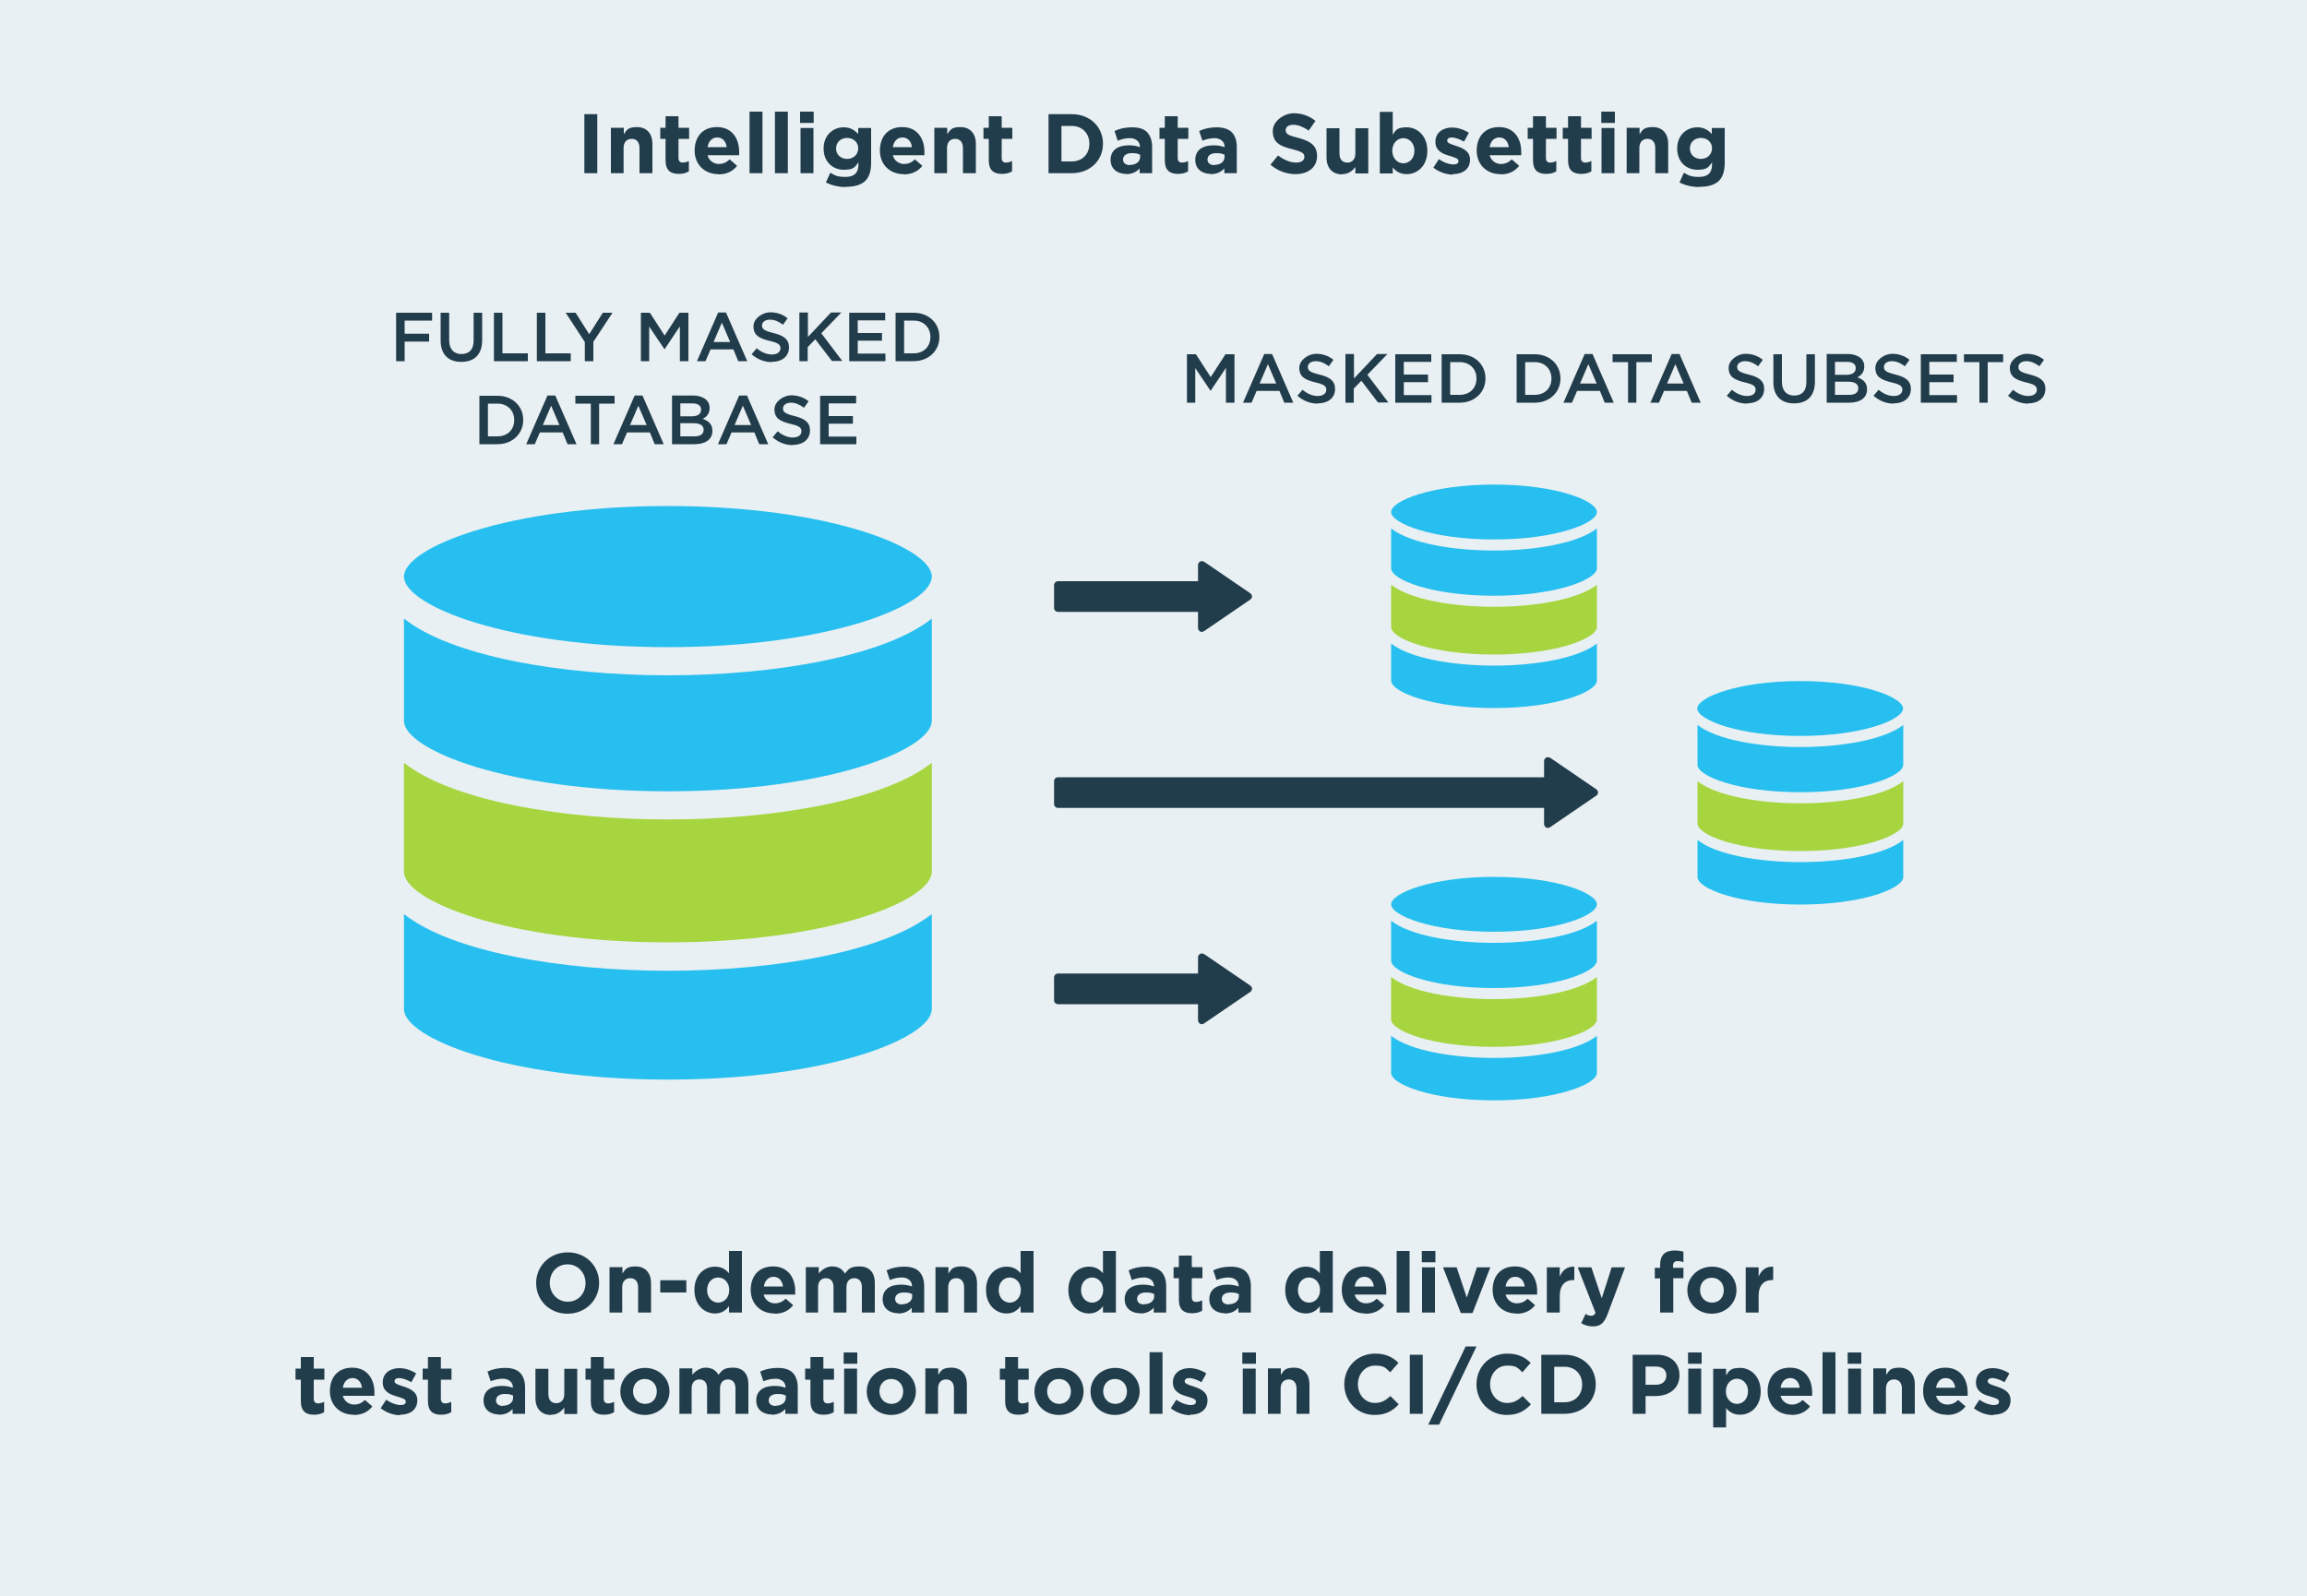 <?xml version="1.0" encoding="UTF-8"?>
<svg id="Layer_1" xmlns="http://www.w3.org/2000/svg" version="1.1" viewBox="0 0 1000 692">
  <!-- Generator: Adobe Illustrator 29.2.1, SVG Export Plug-In . SVG Version: 2.1.0 Build 116)  -->
  <defs>
    <style>
      .st0 {
        fill: #213c4b;
      }

      .st1 {
        fill: #27bff0;
      }

      .st2 {
        fill: #a6d540;
      }

      .st3 {
        fill: #e9f0f3;
      }
    </style>
  </defs>
  <rect class="st3" x="0" width="1000" height="692"/>
  <g>
    <path class="st1" d="M175.1,396.3v41.2c0,12.5,44.6,30.6,114.4,30.6s114.4-18.1,114.4-30.6v-41.2c-20.4,16.2-67.6,24.6-114.4,24.6s-94.1-8.4-114.4-24.6Z"/>
    <path class="st1" d="M175.1,268.2v44.3c0,12.5,44.6,30.6,114.4,30.6s114.4-18.1,114.4-30.6v-44.3c-20.4,16.2-67.6,24.6-114.4,24.6s-94.1-8.4-114.4-24.6Z"/>
    <path class="st2" d="M175.1,330.7v47.3c0,12.5,44.6,30.6,114.4,30.6s114.4-18.1,114.4-30.6v-47.3c-20.4,16.2-67.6,24.6-114.4,24.6s-94.1-8.4-114.4-24.6Z"/>
    <path class="st1" d="M289.5,280.6c69.9,0,114.4-18.1,114.4-30.6s-44.6-30.6-114.4-30.6-114.4,18.1-114.4,30.6,44.6,30.6,114.4,30.6Z"/>
    <path class="st1" d="M603,279v16.1c0,4.9,17.4,11.9,44.6,11.9s44.6-7.1,44.6-11.9v-16.1c-7.9,6.3-26.3,9.6-44.6,9.6s-36.7-3.3-44.6-9.6Z"/>
    <path class="st1" d="M603,229.1v17.3c0,4.9,17.4,11.9,44.6,11.9s44.6-7.1,44.6-11.9v-17.3c-7.9,6.3-26.3,9.6-44.6,9.6s-36.7-3.3-44.6-9.6Z"/>
    <path class="st2" d="M603,253.5v18.4c0,4.9,17.4,11.9,44.6,11.9s44.6-7.1,44.6-11.9v-18.4c-7.9,6.3-26.3,9.6-44.6,9.6s-36.7-3.3-44.6-9.6Z"/>
    <path class="st1" d="M647.6,233.9c27.2,0,44.6-7.1,44.6-11.9s-17.4-11.9-44.6-11.9-44.6,7.1-44.6,11.9,17.4,11.9,44.6,11.9Z"/>
    <path class="st1" d="M735.8,364.2v16.1c0,4.9,17.4,11.9,44.6,11.9s44.6-7.1,44.6-11.9v-16.1c-7.9,6.3-26.3,9.6-44.6,9.6s-36.7-3.3-44.6-9.6Z"/>
    <path class="st1" d="M735.8,314.3v17.3c0,4.9,17.4,11.9,44.6,11.9s44.6-7.1,44.6-11.9v-17.3c-7.9,6.3-26.3,9.6-44.6,9.6s-36.7-3.3-44.6-9.6Z"/>
    <path class="st2" d="M735.8,338.7v18.4c0,4.9,17.4,11.9,44.6,11.9s44.6-7.1,44.6-11.9v-18.4c-7.9,6.3-26.3,9.6-44.6,9.6s-36.7-3.3-44.6-9.6Z"/>
    <path class="st1" d="M780.3,319.1c27.2,0,44.6-7.1,44.6-11.9s-17.4-11.9-44.6-11.9-44.6,7.1-44.6,11.9,17.4,11.9,44.6,11.9Z"/>
    <path class="st1" d="M603,449.1v16.1c0,4.9,17.4,11.9,44.6,11.9s44.6-7.1,44.6-11.9v-16.1c-7.9,6.3-26.3,9.6-44.6,9.6s-36.7-3.3-44.6-9.6Z"/>
    <path class="st1" d="M603,399.2v17.3c0,4.9,17.4,11.9,44.6,11.9s44.6-7.1,44.6-11.9v-17.3c-7.9,6.3-26.3,9.6-44.6,9.6s-36.7-3.3-44.6-9.6Z"/>
    <path class="st2" d="M603,423.6v18.4c0,4.9,17.4,11.9,44.6,11.9s44.6-7.1,44.6-11.9v-18.4c-7.9,6.3-26.3,9.6-44.6,9.6s-36.7-3.3-44.6-9.6Z"/>
    <path class="st1" d="M647.6,404c27.2,0,44.6-7.1,44.6-11.9s-17.4-11.9-44.6-11.9-44.6,7.1-44.6,11.9,17.4,11.9,44.6,11.9Z"/>
    <path class="st0" d="M737.3,68.9c-2.7,0-4.8-1.8-4.8-4.5h0c0-2.7,2-4.6,4.8-4.6s4.8,1.9,4.8,4.5h0c0,2.7-2.1,4.6-4.8,4.6ZM736.6,81c3.8,0,6.6-.8,8.5-2.6,1.6-1.6,2.5-4.2,2.5-7.7v-15.2h-5.6v2.6c-1.5-1.6-3.3-2.9-6.3-2.9-4.5,0-8.7,3.3-8.7,9.2h0c0,5.9,4.1,9.2,8.7,9.2s4.8-1.2,6.4-3.2v1c0,3.5-1.8,5.3-5.6,5.3s-4.6-.7-6.6-1.8l-1.9,4.2c2.5,1.3,5.5,2,8.7,2ZM705,75.1h5.6v-10.9c0-2.6,1.4-4,3.5-4s3.4,1.4,3.4,4v10.9h5.6v-12.7c0-4.5-2.5-7.3-6.7-7.3s-4.5,1.5-5.7,3.1v-2.8h-5.6v19.6ZM694.2,75.1h5.6v-19.6h-5.6v19.6ZM694.1,53.3h5.9v-4.9h-5.9v4.9ZM685.4,75.4c1.9,0,3.2-.4,4.4-1.1v-4.5c-.8.4-1.7.7-2.7.7s-1.8-.6-1.8-1.9v-8.4h4.6v-4.8h-4.6v-5h-5.6v5h-2.3v4.8h2.3v9.3c0,4.5,2.3,5.9,5.7,5.9ZM670.2,75.4c1.9,0,3.2-.4,4.4-1.1v-4.5c-.8.4-1.7.7-2.7.7s-1.8-.6-1.8-1.9v-8.4h4.6v-4.8h-4.6v-5h-5.6v5h-2.3v4.8h2.3v9.3c0,4.5,2.3,5.9,5.7,5.9ZM645.7,63.8c.4-2.5,1.9-4.2,4.2-4.2s3.8,1.7,4.1,4.2h-8.4ZM650.5,75.6c3.6,0,6.2-1.4,8-3.7l-3.2-2.8c-1.5,1.4-2.9,2-4.8,2s-4.2-1.3-4.8-3.8h13.7c0-.5,0-1,0-1.5,0-5.6-3-10.7-9.6-10.7s-9.7,4.6-9.7,10.2h0c0,6.1,4.4,10.2,10.2,10.2ZM629.7,75.5c4.2,0,7.5-2,7.5-6.3h0c0-3.7-3.2-5-5.9-5.9-2.1-.7-4-1.2-4-2.3h0c0-.8.7-1.4,2-1.4s3.4.7,5.3,1.8l2.1-3.8c-2.1-1.4-4.8-2.3-7.3-2.3-4,0-7.2,2.2-7.2,6.2h0c0,3.9,3.1,5.2,5.9,6,2.2.7,4.1,1.1,4.1,2.3h0c0,1-.7,1.5-2.3,1.5s-4.1-.8-6.2-2.3l-2.4,3.7c2.6,2,5.7,3,8.4,3ZM608.3,70.8c-2.6,0-4.8-2.2-4.8-5.4h0c0-3.3,2.2-5.5,4.8-5.5s4.8,2.2,4.8,5.4h0c0,3.4-2.2,5.5-4.8,5.5ZM609.8,75.5c4.6,0,8.9-3.6,8.9-10.1h0c0-6.6-4.4-10.2-8.9-10.2s-4.8,1.4-6.1,3.2v-9.9h-5.6v26.7h5.6v-2.6c1.3,1.6,3.1,2.9,6.1,2.9ZM581.8,75.5c2.8,0,4.5-1.5,5.7-3.1v2.8h5.6v-19.6h-5.6v10.9c0,2.6-1.4,4-3.5,4s-3.4-1.4-3.4-4v-10.9h-5.6v12.7c0,4.5,2.5,7.3,6.7,7.3ZM561.5,75.5c5.5,0,9.4-2.9,9.4-7.9h0c0-4.5-2.9-6.4-8.1-7.8-4.4-1.1-5.5-1.7-5.5-3.4h0c0-1.3,1.1-2.3,3.3-2.3s4.4,1,6.7,2.5l2.9-4.2c-2.6-2.1-5.8-3.3-9.5-3.3s-9,3.1-9,7.7h0c0,5.2,3.3,6.6,8.5,7.9,4.3,1.1,5.2,1.8,5.2,3.3h0c0,1.6-1.4,2.5-3.7,2.5s-5.3-1.2-7.7-3.1l-3.3,4c3.1,2.7,7,4.1,10.9,4.1ZM526.4,71.6c-1.8,0-3-.9-3-2.4h0c0-1.8,1.5-2.8,3.8-2.8s2.6.3,3.6.7v1c0,2-1.8,3.4-4.4,3.4ZM524.8,75.5c2.7,0,4.6-1,5.9-2.5v2.1h5.4v-11.4c0-2.6-.7-4.8-2.1-6.3-1.4-1.4-3.6-2.2-6.6-2.2s-5.5.6-7.6,1.6l1.4,4.2c1.8-.7,3.3-1.1,5.4-1.1s4.2,1.3,4.2,3.6v.3c-1.4-.5-2.8-.8-4.8-.8-4.6,0-7.9,2-7.9,6.3h0c0,4,3,6.1,6.7,6.1ZM510.6,75.4c1.9,0,3.2-.4,4.4-1.1v-4.5c-.8.4-1.7.7-2.7.7s-1.8-.6-1.8-1.9v-8.4h4.6v-4.8h-4.6v-5h-5.6v5h-2.3v4.8h2.3v9.3c0,4.5,2.3,5.9,5.7,5.9ZM489.8,71.6c-1.8,0-3-.9-3-2.4h0c0-1.8,1.5-2.8,3.8-2.8s2.6.3,3.6.7v1c0,2-1.8,3.4-4.4,3.4ZM488.1,75.5c2.7,0,4.6-1,5.9-2.5v2.1h5.4v-11.4c0-2.6-.7-4.8-2.1-6.3s-3.6-2.2-6.6-2.2-5.5.6-7.6,1.6l1.4,4.2c1.8-.7,3.3-1.1,5.4-1.1s4.2,1.3,4.2,3.6v.3c-1.4-.5-2.8-.8-4.8-.8-4.6,0-7.9,2-7.9,6.3h0c0,4,3,6.1,6.7,6.1ZM460.1,70v-15.4h4.4c4.6,0,7.7,3.2,7.7,7.7h0c0,4.6-3.1,7.7-7.7,7.7h-4.4ZM454.5,75.1h10c8.1,0,13.6-5.6,13.6-12.8h0c0-7.3-5.6-12.8-13.6-12.8h-10v25.6ZM434.3,75.4c1.9,0,3.2-.4,4.4-1.1v-4.5c-.8.4-1.7.7-2.7.7s-1.8-.6-1.8-1.9v-8.4h4.6v-4.8h-4.6v-5h-5.6v5h-2.3v4.8h2.3v9.3c0,4.5,2.3,5.9,5.7,5.9ZM404.9,75.1h5.6v-10.9c0-2.6,1.4-4,3.5-4s3.4,1.4,3.4,4v10.9h5.6v-12.7c0-4.5-2.5-7.3-6.7-7.3s-4.5,1.5-5.7,3.1v-2.8h-5.6v19.6ZM387,63.8c.4-2.5,1.9-4.2,4.2-4.2s3.8,1.7,4.1,4.2h-8.4ZM391.8,75.6c3.6,0,6.2-1.4,8-3.7l-3.2-2.8c-1.5,1.4-2.9,2-4.8,2s-4.2-1.3-4.8-3.8h13.7c0-.5,0-1,0-1.5,0-5.6-3-10.7-9.6-10.7s-9.7,4.6-9.7,10.2h0c0,6.1,4.4,10.2,10.2,10.2ZM367.2,68.9c-2.7,0-4.8-1.8-4.8-4.5h0c0-2.7,2-4.6,4.8-4.6s4.8,1.9,4.8,4.5h0c0,2.7-2.1,4.6-4.8,4.6ZM366.6,81c3.8,0,6.6-.8,8.5-2.6,1.6-1.6,2.5-4.2,2.5-7.7v-15.2h-5.6v2.6c-1.5-1.6-3.3-2.9-6.3-2.9-4.5,0-8.7,3.3-8.7,9.2h0c0,5.9,4.1,9.2,8.7,9.2s4.8-1.2,6.4-3.2v1c0,3.5-1.8,5.3-5.6,5.3s-4.6-.7-6.6-1.8l-1.9,4.2c2.5,1.3,5.5,2,8.7,2ZM347,75.1h5.6v-19.6h-5.6v19.6ZM346.8,53.3h5.9v-4.9h-5.9v4.9ZM335.9,75.1h5.6v-26.7h-5.6v26.7ZM324.9,75.1h5.6v-26.7h-5.6v26.7ZM306.7,63.8c.4-2.5,1.9-4.2,4.2-4.2s3.8,1.7,4.1,4.2h-8.4ZM311.5,75.6c3.6,0,6.2-1.4,8-3.7l-3.2-2.8c-1.5,1.4-2.9,2-4.8,2s-4.2-1.3-4.8-3.8h13.7c0-.5,0-1,0-1.5,0-5.6-3-10.7-9.6-10.7s-9.7,4.6-9.7,10.2h0c0,6.1,4.4,10.2,10.2,10.2ZM294.2,75.4c1.9,0,3.2-.4,4.4-1.1v-4.5c-.8.4-1.7.7-2.7.7s-1.8-.6-1.8-1.9v-8.4h4.6v-4.8h-4.6v-5h-5.6v5h-2.3v4.8h2.3v9.3c0,4.5,2.3,5.9,5.7,5.9ZM264.7,75.1h5.6v-10.9c0-2.6,1.4-4,3.5-4s3.4,1.4,3.4,4v10.9h5.6v-12.7c0-4.5-2.5-7.3-6.7-7.3s-4.5,1.5-5.7,3.1v-2.8h-5.6v19.6ZM253.3,75.1h5.6v-25.6h-5.6v25.6Z"/>
    <path class="st0" d="M756.7,569.1h5.6v-7.2c0-4.7,2.3-6.9,6-6.9h.3v-5.8c-3.3-.1-5.1,1.6-6.3,4.3v-4h-5.6v19.6ZM742.1,564.8c-3.1,0-5.2-2.5-5.2-5.4h0c0-3,1.9-5.4,5.1-5.4s5.2,2.5,5.2,5.4h0c0,3-1.9,5.4-5.1,5.4ZM742,569.6c6.1,0,10.7-4.6,10.7-10.2h0c0-5.7-4.5-10.2-10.6-10.2s-10.7,4.6-10.7,10.2h0c0,5.7,4.5,10.2,10.6,10.2ZM719.7,569.1h5.6v-14.9h4.4v-4.5h-4.5v-.8c0-1.5.7-2.1,2-2.1s1.7.2,2.5.5v-4.6c-1-.3-2.2-.5-4-.5s-3.5.5-4.5,1.5c-1,1-1.6,2.6-1.6,4.8v1.2h-2.3v4.6h2.3v14.9ZM690.5,575.1c3.3,0,4.9-1.5,6.4-5.5l7.5-20.1h-5.8l-4.3,13.4-4.5-13.4h-5.9l7.7,19.7c-.5,1-1,1.3-1.9,1.3s-1.6-.3-2.4-.8l-1.9,4c1.4.8,2.9,1.4,4.9,1.4ZM670.5,569.1h5.6v-7.2c0-4.7,2.3-6.9,6-6.9h.3v-5.8c-3.3-.1-5.1,1.6-6.3,4.3v-4h-5.6v19.6ZM652.6,557.8c.4-2.5,1.9-4.2,4.2-4.2s3.8,1.7,4.1,4.2h-8.4ZM657.4,569.6c3.6,0,6.2-1.4,8-3.7l-3.2-2.8c-1.5,1.4-2.9,2-4.8,2s-4.2-1.3-4.8-3.8h13.7c0-.5,0-1,0-1.5,0-5.6-3-10.7-9.6-10.7s-9.7,4.6-9.7,10.2h0c0,6.1,4.4,10.2,10.2,10.2ZM633.2,569.3h5.1l7.7-19.8h-5.8l-4.4,13.1-4.4-13.1h-5.9l7.7,19.8ZM616.4,569.1h5.6v-19.6h-5.6v19.6ZM616.3,547.3h5.9v-4.9h-5.9v4.9ZM605.4,569.1h5.6v-26.7h-5.6v26.7ZM587.2,557.8c.4-2.5,1.9-4.2,4.2-4.2s3.8,1.7,4.1,4.2h-8.4ZM592,569.6c3.6,0,6.2-1.4,8-3.7l-3.2-2.8c-1.5,1.4-2.9,2-4.8,2s-4.2-1.3-4.8-3.8h13.7c0-.5,0-1,0-1.5,0-5.6-3-10.7-9.6-10.7s-9.7,4.6-9.7,10.2h0c0,6.1,4.4,10.2,10.2,10.2ZM567.4,564.8c-2.6,0-4.8-2.2-4.8-5.4h0c0-3.4,2.2-5.5,4.8-5.5s4.8,2.2,4.8,5.4h0c0,3.3-2.2,5.5-4.8,5.5ZM566,569.5c2.9,0,4.8-1.4,6.1-3.2v2.8h5.6v-26.7h-5.6v9.7c-1.3-1.6-3.1-2.9-6.1-2.9-4.6,0-8.9,3.6-8.9,10.1h0c0,6.6,4.4,10.2,8.9,10.2ZM532.6,565.6c-1.8,0-3-.9-3-2.4h0c0-1.8,1.5-2.8,3.8-2.8s2.6.3,3.6.7v1c0,2-1.8,3.4-4.4,3.4ZM530.9,569.5c2.7,0,4.6-1,5.9-2.5v2.1h5.4v-11.4c0-2.6-.7-4.8-2.1-6.3-1.4-1.4-3.6-2.2-6.6-2.2s-5.5.6-7.6,1.6l1.4,4.2c1.8-.7,3.3-1.1,5.4-1.1s4.2,1.3,4.2,3.6v.3c-1.4-.5-2.8-.8-4.8-.8-4.6,0-7.9,2-7.9,6.3h0c0,4,3,6.1,6.7,6.1ZM516.7,569.4c1.9,0,3.2-.4,4.4-1.1v-4.5c-.8.4-1.7.7-2.7.7s-1.8-.6-1.8-1.9v-8.4h4.6v-4.8h-4.6v-5h-5.6v5h-2.3v4.8h2.3v9.3c0,4.5,2.3,5.9,5.7,5.9ZM495.9,565.6c-1.8,0-3-.9-3-2.4h0c0-1.8,1.5-2.8,3.8-2.8s2.6.3,3.6.7v1c0,2-1.8,3.4-4.4,3.4ZM494.2,569.5c2.7,0,4.6-1,5.9-2.5v2.1h5.4v-11.4c0-2.6-.7-4.8-2.1-6.3-1.4-1.4-3.6-2.2-6.6-2.2s-5.5.6-7.6,1.6l1.4,4.2c1.8-.7,3.3-1.1,5.4-1.1s4.2,1.3,4.2,3.6v.3c-1.4-.5-2.8-.8-4.8-.8-4.6,0-7.9,2-7.9,6.3h0c0,4,3,6.1,6.7,6.1ZM473.4,564.8c-2.6,0-4.8-2.2-4.8-5.4h0c0-3.4,2.2-5.5,4.8-5.5s4.8,2.2,4.8,5.4h0c0,3.3-2.2,5.5-4.8,5.5ZM472,569.5c2.9,0,4.8-1.4,6.1-3.2v2.8h5.6v-26.7h-5.6v9.7c-1.3-1.6-3.1-2.9-6.1-2.9-4.6,0-8.9,3.6-8.9,10.1h0c0,6.6,4.4,10.2,8.9,10.2ZM437.7,564.8c-2.6,0-4.8-2.2-4.8-5.4h0c0-3.4,2.2-5.5,4.8-5.5s4.8,2.2,4.8,5.4h0c0,3.3-2.2,5.5-4.8,5.5ZM436.3,569.5c2.9,0,4.8-1.4,6.1-3.2v2.8h5.6v-26.7h-5.6v9.7c-1.3-1.6-3.1-2.9-6.1-2.9-4.6,0-8.9,3.6-8.9,10.1h0c0,6.6,4.4,10.2,8.9,10.2ZM405.4,569.1h5.6v-10.9c0-2.6,1.4-4,3.5-4s3.4,1.4,3.4,4v10.9h5.6v-12.7c0-4.5-2.5-7.3-6.7-7.3s-4.5,1.5-5.7,3.1v-2.8h-5.6v19.6ZM391,565.6c-1.8,0-3-.9-3-2.4h0c0-1.8,1.5-2.8,3.8-2.8s2.6.3,3.6.7v1c0,2-1.8,3.4-4.4,3.4ZM389.3,569.5c2.7,0,4.6-1,5.9-2.5v2.1h5.4v-11.4c0-2.6-.7-4.8-2.1-6.3s-3.6-2.2-6.6-2.2-5.5.6-7.6,1.6l1.4,4.2c1.8-.7,3.3-1.1,5.4-1.1s4.2,1.3,4.2,3.6v.3c-1.4-.5-2.8-.8-4.8-.8-4.6,0-7.9,2-7.9,6.3h0c0,4,3,6.1,6.7,6.1ZM349,569.1h5.6v-10.9c0-2.6,1.3-4,3.4-4s3.3,1.4,3.3,4v10.9h5.6v-10.9c0-2.6,1.3-4,3.4-4s3.3,1.4,3.3,4v10.9h5.6v-12.8c0-4.7-2.5-7.2-6.6-7.2s-4.7,1.1-6.4,3.1c-1-2-3-3.1-5.5-3.1s-4.5,1.5-5.8,3.1v-2.8h-5.6v19.6ZM331.1,557.8c.4-2.5,1.9-4.2,4.2-4.2s3.8,1.7,4.1,4.2h-8.4ZM335.8,569.6c3.6,0,6.2-1.4,8-3.7l-3.2-2.8c-1.5,1.4-2.9,2-4.8,2s-4.2-1.3-4.8-3.8h13.7c0-.5,0-1,0-1.5,0-5.6-3-10.7-9.6-10.7s-9.7,4.6-9.7,10.2h0c0,6.1,4.4,10.2,10.2,10.2ZM311.3,564.8c-2.6,0-4.8-2.2-4.8-5.4h0c0-3.4,2.2-5.5,4.8-5.5s4.8,2.2,4.8,5.4h0c0,3.3-2.2,5.5-4.8,5.5ZM309.9,569.5c2.9,0,4.8-1.4,6.1-3.2v2.8h5.6v-26.7h-5.6v9.7c-1.3-1.6-3.1-2.9-6.1-2.9-4.6,0-8.9,3.6-8.9,10.1h0c0,6.6,4.4,10.2,8.9,10.2ZM286.2,560.4h11.3v-5.3h-11.3v5.3ZM264.1,569.1h5.6v-10.9c0-2.6,1.4-4,3.5-4s3.4,1.4,3.4,4v10.9h5.6v-12.7c0-4.5-2.5-7.3-6.7-7.3s-4.5,1.5-5.7,3.1v-2.8h-5.6v19.6ZM246.1,564.4c-4.5,0-7.8-3.7-7.8-8.1h0c0-4.5,3.1-8.1,7.7-8.1s7.8,3.7,7.8,8.1h0c0,4.5-3.1,8.1-7.7,8.1ZM246,569.6c7.9,0,13.7-6,13.7-13.3h0c0-7.4-5.7-13.3-13.6-13.3s-13.7,6-13.7,13.3h0c0,7.4,5.7,13.3,13.6,13.3Z"/>
    <path class="st0" d="M864,613.4c4.2,0,7.5-2,7.5-6.3h0c0-3.7-3.2-5-5.9-5.9-2.1-.7-4-1.2-4-2.3h0c0-.8.7-1.4,2-1.4s3.4.7,5.3,1.8l2.1-3.8c-2.1-1.4-4.8-2.3-7.3-2.3-4,0-7.2,2.2-7.2,6.2h0c0,3.9,3.1,5.2,5.9,6,2.2.7,4.1,1.1,4.1,2.3h0c0,1-.7,1.5-2.3,1.5s-4.1-.8-6.2-2.3l-2.4,3.7c2.6,2,5.7,3,8.4,3ZM839.2,601.7c.4-2.5,1.9-4.2,4.2-4.2s3.8,1.7,4.1,4.2h-8.4ZM844,613.5c3.6,0,6.2-1.4,8-3.7l-3.2-2.8c-1.5,1.4-2.9,2-4.8,2s-4.2-1.3-4.8-3.8h13.7c0-.5,0-1,0-1.5,0-5.6-3-10.7-9.6-10.7s-9.7,4.6-9.7,10.2h0c0,6.1,4.4,10.2,10.2,10.2ZM811.9,613h5.6v-10.9c0-2.6,1.4-4,3.5-4s3.4,1.4,3.4,4v10.9h5.6v-12.7c0-4.5-2.5-7.3-6.7-7.3s-4.5,1.5-5.7,3.1v-2.8h-5.6v19.6ZM801.1,613h5.6v-19.6h-5.6v19.6ZM800.9,591.3h5.9v-4.9h-5.9v4.9ZM790,613h5.6v-26.7h-5.6v26.7ZM771.8,601.7c.4-2.5,1.9-4.2,4.2-4.2s3.8,1.7,4.1,4.2h-8.4ZM776.6,613.5c3.6,0,6.2-1.4,8-3.7l-3.2-2.8c-1.5,1.4-2.9,2-4.8,2s-4.2-1.3-4.8-3.8h13.7c0-.5,0-1,0-1.5,0-5.6-3-10.7-9.6-10.7s-9.7,4.6-9.7,10.2h0c0,6.1,4.4,10.2,10.2,10.2ZM752.9,608.7c-2.6,0-4.8-2.2-4.8-5.4h0c0-3.3,2.2-5.5,4.8-5.5s4.8,2.2,4.8,5.4h0c0,3.4-2.2,5.5-4.8,5.5ZM742.6,618.9h5.6v-8.4c1.3,1.6,3.1,2.9,6.1,2.9,4.6,0,8.9-3.6,8.9-10.1h0c0-6.6-4.4-10.2-8.9-10.2s-4.8,1.4-6.1,3.2v-2.8h-5.6v25.5ZM731.8,613h5.6v-19.6h-5.6v19.6ZM731.7,591.3h5.9v-4.9h-5.9v4.9ZM713.3,600.3v-7.8h4.4c2.8,0,4.6,1.4,4.6,3.9h0c0,2.3-1.6,4-4.5,4h-4.5ZM707.7,613h5.6v-7.7h4.3c5.7,0,10.4-3.1,10.4-9h0c0-5.3-3.7-8.9-9.8-8.9h-10.5v25.6ZM673.7,608v-15.4h4.4c4.6,0,7.7,3.2,7.7,7.7h0c0,4.6-3.1,7.7-7.7,7.7h-4.4ZM668.1,613h10c8.1,0,13.6-5.6,13.6-12.8h0c0-7.3-5.6-12.8-13.6-12.8h-10v25.6ZM653.1,613.5c4.9,0,7.9-1.8,10.5-4.6l-3.6-3.6c-2,1.8-3.8,3-6.7,3-4.4,0-7.4-3.7-7.4-8.1h0c0-4.5,3.1-8.1,7.4-8.1s4.6,1.1,6.6,2.9l3.6-4.1c-2.4-2.3-5.3-4-10.1-4-7.9,0-13.4,6-13.4,13.3h0c0,7.4,5.6,13.3,13.1,13.3ZM619.1,617.7h4.7l16.2-33.9h-4.7l-16.2,33.9ZM611.1,613h5.6v-25.6h-5.6v25.6ZM595.8,613.5c4.9,0,7.9-1.8,10.5-4.6l-3.6-3.6c-2,1.8-3.8,3-6.7,3-4.4,0-7.4-3.7-7.4-8.1h0c0-4.5,3.1-8.1,7.4-8.1s4.6,1.1,6.6,2.9l3.6-4.1c-2.4-2.3-5.3-4-10.1-4-7.9,0-13.4,6-13.4,13.3h0c0,7.4,5.6,13.3,13.1,13.3ZM549.5,613h5.6v-10.9c0-2.6,1.4-4,3.5-4s3.4,1.4,3.4,4v10.9h5.6v-12.7c0-4.5-2.5-7.3-6.7-7.3s-4.5,1.5-5.7,3.1v-2.8h-5.6v19.6ZM538.7,613h5.6v-19.6h-5.6v19.6ZM538.5,591.3h5.9v-4.9h-5.9v4.9ZM515.9,613.4c4.2,0,7.5-2,7.5-6.3h0c0-3.7-3.2-5-5.9-5.9-2.1-.7-4-1.2-4-2.3h0c0-.8.7-1.4,2-1.4s3.4.7,5.3,1.8l2.1-3.8c-2.1-1.4-4.8-2.3-7.3-2.3-4,0-7.2,2.2-7.2,6.2h0c0,3.9,3.1,5.2,5.9,6,2.2.7,4.1,1.1,4.1,2.3h0c0,1-.7,1.5-2.3,1.5s-4.1-.8-6.2-2.3l-2.4,3.7c2.6,2,5.7,3,8.4,3ZM498.3,613h5.6v-26.7h-5.6v26.7ZM483.4,608.7c-3.1,0-5.2-2.5-5.2-5.4h0c0-3,1.9-5.4,5.1-5.4s5.2,2.5,5.2,5.4h0c0,3-1.9,5.4-5.1,5.4ZM483.3,613.5c6.1,0,10.7-4.6,10.7-10.2h0c0-5.7-4.5-10.2-10.6-10.2s-10.7,4.6-10.7,10.2h0c0,5.7,4.5,10.2,10.6,10.2ZM459.1,608.7c-3.1,0-5.2-2.5-5.2-5.4h0c0-3,1.9-5.4,5.1-5.4s5.2,2.5,5.2,5.4h0c0,3-1.9,5.4-5.1,5.4ZM459,613.5c6.1,0,10.7-4.6,10.7-10.2h0c0-5.7-4.5-10.2-10.6-10.2s-10.7,4.6-10.7,10.2h0c0,5.7,4.5,10.2,10.6,10.2ZM441.4,613.4c1.9,0,3.2-.4,4.4-1.1v-4.5c-.8.4-1.7.7-2.7.7s-1.8-.6-1.8-1.9v-8.4h4.6v-4.8h-4.6v-5h-5.6v5h-2.3v4.8h2.3v9.3c0,4.5,2.3,5.9,5.7,5.9ZM401,613h5.6v-10.9c0-2.6,1.4-4,3.5-4s3.4,1.4,3.4,4v10.9h5.6v-12.7c0-4.5-2.5-7.3-6.7-7.3s-4.5,1.5-5.7,3.1v-2.8h-5.6v19.6ZM386.4,608.7c-3.1,0-5.2-2.5-5.2-5.4h0c0-3,1.9-5.4,5.1-5.4s5.2,2.5,5.2,5.4h0c0,3-1.9,5.4-5.1,5.4ZM386.3,613.5c6.1,0,10.7-4.6,10.7-10.2h0c0-5.7-4.5-10.2-10.6-10.2s-10.7,4.6-10.7,10.2h0c0,5.7,4.5,10.2,10.6,10.2ZM365.9,613h5.6v-19.6h-5.6v19.6ZM365.7,591.3h5.9v-4.9h-5.9v4.9ZM357,613.4c1.9,0,3.2-.4,4.4-1.1v-4.5c-.8.4-1.7.7-2.7.7s-1.8-.6-1.8-1.9v-8.4h4.6v-4.8h-4.6v-5h-5.6v5h-2.3v4.8h2.3v9.3c0,4.5,2.3,5.9,5.7,5.9ZM336.2,609.6c-1.8,0-3-.9-3-2.4h0c0-1.8,1.5-2.8,3.8-2.8s2.6.3,3.6.7v1c0,2-1.8,3.4-4.4,3.4ZM334.5,613.4c2.7,0,4.6-1,5.9-2.5v2.1h5.4v-11.4c0-2.6-.7-4.8-2.1-6.3s-3.6-2.2-6.6-2.2-5.5.6-7.6,1.6l1.4,4.2c1.8-.7,3.3-1.1,5.4-1.1s4.2,1.3,4.2,3.6v.3c-1.4-.5-2.8-.8-4.8-.8-4.6,0-7.9,2-7.9,6.3h0c0,4,3,6.1,6.7,6.1ZM294.2,613h5.6v-10.9c0-2.6,1.3-4,3.4-4s3.3,1.4,3.3,4v10.9h5.6v-10.9c0-2.6,1.3-4,3.4-4s3.3,1.4,3.3,4v10.9h5.6v-12.8c0-4.7-2.5-7.2-6.6-7.2s-4.7,1.1-6.4,3.1c-1-2-3-3.1-5.5-3.1s-4.5,1.5-5.8,3.1v-2.8h-5.6v19.6ZM279.6,608.7c-3.1,0-5.2-2.5-5.2-5.4h0c0-3,1.9-5.4,5.1-5.4s5.2,2.5,5.2,5.4h0c0,3-1.9,5.4-5.1,5.4ZM279.5,613.5c6.1,0,10.7-4.6,10.7-10.2h0c0-5.7-4.5-10.2-10.6-10.2s-10.7,4.6-10.7,10.2h0c0,5.7,4.5,10.2,10.6,10.2ZM261.8,613.4c1.9,0,3.2-.4,4.4-1.1v-4.5c-.8.4-1.7.7-2.7.7s-1.8-.6-1.8-1.9v-8.4h4.6v-4.8h-4.6v-5h-5.6v5h-2.3v4.8h2.3v9.3c0,4.5,2.3,5.9,5.7,5.9ZM238.9,613.4c2.8,0,4.5-1.5,5.7-3.1v2.8h5.6v-19.6h-5.6v10.9c0,2.6-1.4,4-3.5,4s-3.4-1.4-3.4-4v-10.9h-5.6v12.7c0,4.5,2.5,7.3,6.7,7.3ZM218,609.6c-1.8,0-3-.9-3-2.4h0c0-1.8,1.5-2.8,3.8-2.8s2.6.3,3.6.7v1c0,2-1.8,3.4-4.4,3.4ZM216.3,613.4c2.7,0,4.6-1,5.9-2.5v2.1h5.4v-11.4c0-2.6-.7-4.8-2.1-6.3s-3.6-2.2-6.6-2.2-5.5.6-7.6,1.6l1.4,4.2c1.8-.7,3.3-1.1,5.4-1.1s4.2,1.3,4.2,3.6v.3c-1.4-.5-2.8-.8-4.8-.8-4.6,0-7.9,2-7.9,6.3h0c0,4,3,6.1,6.7,6.1ZM191.2,613.4c1.9,0,3.2-.4,4.4-1.1v-4.5c-.8.4-1.7.7-2.7.7s-1.8-.6-1.8-1.9v-8.4h4.6v-4.8h-4.6v-5h-5.6v5h-2.3v4.8h2.3v9.3c0,4.5,2.3,5.9,5.7,5.9ZM173.4,613.4c4.2,0,7.5-2,7.5-6.3h0c0-3.7-3.2-5-5.9-5.9-2.1-.7-4-1.2-4-2.3h0c0-.8.7-1.4,2-1.4s3.4.7,5.3,1.8l2.1-3.8c-2.1-1.4-4.8-2.3-7.3-2.3-4,0-7.2,2.2-7.2,6.2h0c0,3.9,3.1,5.2,5.9,6,2.2.7,4.1,1.1,4.1,2.3h0c0,1-.7,1.5-2.3,1.5s-4.1-.8-6.2-2.3l-2.4,3.7c2.6,2,5.7,3,8.4,3ZM148.6,601.7c.4-2.5,1.9-4.2,4.2-4.2s3.8,1.7,4.1,4.2h-8.4ZM153.4,613.5c3.6,0,6.2-1.4,8-3.7l-3.2-2.8c-1.5,1.4-2.9,2-4.8,2s-4.2-1.3-4.8-3.8h13.7c0-.5,0-1,0-1.5,0-5.6-3-10.7-9.6-10.7s-9.7,4.6-9.7,10.2h0c0,6.1,4.4,10.2,10.2,10.2ZM136.1,613.4c1.9,0,3.2-.4,4.4-1.1v-4.5c-.8.4-1.7.7-2.7.7s-1.8-.6-1.8-1.9v-8.4h4.6v-4.8h-4.6v-5h-5.6v5h-2.3v4.8h2.3v9.3c0,4.5,2.3,5.9,5.7,5.9Z"/>
    <path class="st0" d="M391.9,153.3v-14.3h4.1c4.4,0,7.3,3,7.3,7.1h0c0,4.2-2.9,7.1-7.3,7.1h-4.1ZM388.2,156.6h7.8c6.6,0,11.2-4.6,11.2-10.5h0c0-6-4.6-10.5-11.2-10.5h-7.8v21ZM368.1,156.6h15.7v-3.3h-12v-5.6h10.5v-3.3h-10.5v-5.5h11.9v-3.3h-15.6v21ZM346.4,156.6h3.7v-6.1l3.3-3.4,7.2,9.4h4.5l-9.1-12,8.7-9h-4.5l-10,10.6v-10.6h-3.7v21ZM334.5,156.9c4.4,0,7.5-2.3,7.5-6.3h0c0-3.5-2.3-5.1-6.7-6.2-4-1-5-1.7-5-3.3h0c0-1.4,1.3-2.5,3.4-2.5s3.8.8,5.7,2.2l2-2.8c-2.1-1.7-4.6-2.6-7.6-2.6s-7.2,2.5-7.2,6.1h0c0,3.9,2.5,5.2,7,6.3,3.9.9,4.7,1.7,4.7,3.2h0c0,1.6-1.4,2.7-3.7,2.7s-4.6-1-6.6-2.7l-2.2,2.6c2.5,2.2,5.5,3.4,8.8,3.4ZM309.3,148.3l3.6-8.4,3.6,8.4h-7.2ZM302,156.6h3.8l2.2-5.1h9.9l2.1,5.1h3.9l-9.2-21.1h-3.4l-9.2,21.1ZM277.8,156.6h3.6v-15l6.6,9.8h.1l6.6-9.9v15.1h3.7v-21h-3.9l-6.4,9.9-6.4-9.9h-3.9v21ZM253.5,156.6h3.7v-8.4l8.3-12.6h-4.2l-5.9,9.3-5.9-9.3h-4.3l8.3,12.7v8.3ZM232.7,156.6h14.7v-3.4h-11v-17.6h-3.7v21ZM214.1,156.6h14.7v-3.4h-11v-17.6h-3.7v21ZM200,156.9c5.5,0,9-3.1,9-9.4v-11.9h-3.7v12.1c0,3.9-2,5.8-5.3,5.8s-5.3-2.1-5.3-6v-11.9h-3.7v12.1c0,6.1,3.5,9.2,8.9,9.2ZM171.7,156.6h3.7v-8.5h10.6v-3.4h-10.6v-5.7h11.9v-3.4h-15.6v21Z"/>
    <path class="st0" d="M355.5,192.6h15.7v-3.3h-12v-5.6h10.5v-3.3h-10.5v-5.5h11.9v-3.3h-15.6v21ZM343.6,192.9c4.4,0,7.5-2.3,7.5-6.3h0c0-3.5-2.3-5.1-6.7-6.2-4-1-5-1.7-5-3.3h0c0-1.4,1.3-2.5,3.4-2.5s3.8.8,5.7,2.2l2-2.8c-2.1-1.7-4.6-2.6-7.6-2.6s-7.2,2.5-7.2,6.1h0c0,3.9,2.5,5.2,7,6.3,3.9.9,4.7,1.7,4.7,3.2h0c0,1.6-1.4,2.7-3.7,2.7s-4.6-1-6.6-2.7l-2.2,2.6c2.5,2.2,5.5,3.4,8.8,3.4ZM318.4,184.3l3.6-8.4,3.6,8.4h-7.2ZM311.1,192.6h3.8l2.2-5.1h9.9l2.1,5.1h3.9l-9.2-21.1h-3.4l-9.2,21.1ZM294.9,189.3v-5.8h5.8c2.9,0,4.3,1.1,4.3,2.8h0c0,2-1.5,2.9-4,2.9h-6.1ZM294.9,180.5v-5.6h5.3c2.4,0,3.7,1,3.7,2.7h0c0,2-1.6,2.9-4,2.9h-5ZM291.3,192.6h9.7c4.7,0,7.8-2,7.8-5.8h0c0-2.9-1.7-4.3-4.2-5.2,1.6-.8,3-2.2,3-4.7h0c0-1.5-.5-2.6-1.4-3.5s-3.1-1.9-5.5-1.9h-9.4v21ZM273.1,184.3l3.6-8.4,3.6,8.4h-7.2ZM265.8,192.6h3.8l2.2-5.1h9.9l2.1,5.1h3.9l-9.2-21.1h-3.4l-9.2,21.1ZM256,192.6h3.7v-17.6h6.7v-3.4h-17v3.4h6.7v17.6ZM235.3,184.3l3.6-8.4,3.6,8.4h-7.2ZM228,192.6h3.8l2.2-5.1h9.9l2.1,5.1h3.9l-9.2-21.1h-3.4l-9.2,21.1ZM211.5,189.3v-14.3h4.1c4.4,0,7.3,3,7.3,7.1h0c0,4.2-2.9,7.1-7.3,7.1h-4.1ZM207.8,192.6h7.8c6.6,0,11.2-4.6,11.2-10.5h0c0-6-4.6-10.5-11.2-10.5h-7.8v21Z"/>
    <path class="st0" d="M879.1,174.9c4.4,0,7.5-2.3,7.5-6.3h0c0-3.5-2.3-5.1-6.7-6.2-4-1-5-1.7-5-3.3h0c0-1.4,1.3-2.5,3.4-2.5s3.8.8,5.7,2.2l2-2.8c-2.1-1.7-4.6-2.6-7.6-2.6s-7.2,2.5-7.2,6.1h0c0,3.9,2.5,5.2,7,6.3,3.9.9,4.7,1.7,4.7,3.2h0c0,1.6-1.4,2.7-3.7,2.7s-4.6-1-6.6-2.7l-2.2,2.6c2.5,2.2,5.5,3.4,8.8,3.4ZM857.9,174.6h3.7v-17.6h6.7v-3.4h-17v3.4h6.7v17.6ZM832.6,174.6h15.7v-3.3h-12v-5.6h10.5v-3.3h-10.5v-5.5h11.9v-3.3h-15.6v21ZM820.8,174.9c4.4,0,7.5-2.3,7.5-6.3h0c0-3.5-2.3-5.1-6.7-6.2-4-1-5-1.7-5-3.3h0c0-1.4,1.3-2.5,3.4-2.5s3.8.8,5.7,2.2l2-2.8c-2.1-1.7-4.6-2.6-7.6-2.6s-7.2,2.5-7.2,6.1h0c0,3.9,2.5,5.2,7,6.3,3.9.9,4.7,1.7,4.7,3.2h0c0,1.6-1.4,2.7-3.7,2.7s-4.6-1-6.6-2.7l-2.2,2.6c2.5,2.2,5.5,3.4,8.8,3.4ZM795.4,171.3v-5.8h5.8c2.9,0,4.3,1.1,4.3,2.8h0c0,2-1.5,2.9-4,2.9h-6.1ZM795.4,162.5v-5.6h5.3c2.4,0,3.7,1,3.7,2.7h0c0,2-1.6,2.9-4,2.9h-5ZM791.8,174.6h9.7c4.7,0,7.8-2,7.8-5.8h0c0-2.9-1.7-4.3-4.2-5.2,1.6-.8,3-2.2,3-4.7h0c0-1.5-.5-2.6-1.4-3.5s-3.1-1.9-5.5-1.9h-9.4v21ZM777.7,174.9c5.5,0,9-3.1,9-9.4v-11.9h-3.7v12.1c0,3.9-2,5.8-5.3,5.8s-5.3-2.1-5.3-6v-11.9h-3.7v12.1c0,6.1,3.5,9.2,8.9,9.2ZM757.2,174.9c4.4,0,7.5-2.3,7.5-6.3h0c0-3.5-2.3-5.1-6.7-6.2-4-1-5-1.7-5-3.3h0c0-1.4,1.3-2.5,3.4-2.5s3.8.8,5.7,2.2l2-2.8c-2.1-1.7-4.6-2.6-7.6-2.6s-7.2,2.5-7.2,6.1h0c0,3.9,2.5,5.2,7,6.3,3.9.9,4.7,1.7,4.7,3.2h0c0,1.6-1.4,2.7-3.7,2.7s-4.6-1-6.6-2.7l-2.2,2.6c2.5,2.2,5.5,3.4,8.8,3.4ZM722.6,166.3l3.6-8.4,3.6,8.4h-7.2ZM715.3,174.6h3.8l2.2-5.1h9.9l2.1,5.1h3.9l-9.2-21.1h-3.4l-9.2,21.1ZM705.6,174.6h3.7v-17.6h6.7v-3.4h-17v3.4h6.7v17.6ZM684.9,166.3l3.6-8.4,3.6,8.4h-7.2ZM677.6,174.6h3.8l2.2-5.1h9.9l2.1,5.1h3.9l-9.2-21.1h-3.4l-9.2,21.1ZM661.1,171.3v-14.3h4.1c4.4,0,7.3,3,7.3,7.1h0c0,4.2-2.9,7.1-7.3,7.1h-4.1ZM657.4,174.6h7.8c6.6,0,11.2-4.6,11.2-10.5h0c0-6-4.6-10.5-11.2-10.5h-7.8v21ZM628.6,171.3v-14.3h4.1c4.4,0,7.3,3,7.3,7.1h0c0,4.2-2.9,7.1-7.3,7.1h-4.1ZM624.9,174.6h7.8c6.6,0,11.2-4.6,11.2-10.5h0c0-6-4.6-10.5-11.2-10.5h-7.8v21ZM604.8,174.6h15.7v-3.3h-12v-5.6h10.5v-3.3h-10.5v-5.5h11.9v-3.3h-15.6v21ZM583.1,174.6h3.7v-6.1l3.3-3.4,7.2,9.4h4.5l-9.1-12,8.7-9h-4.5l-10,10.6v-10.6h-3.7v21ZM571.2,174.9c4.4,0,7.5-2.3,7.5-6.3h0c0-3.5-2.3-5.1-6.8-6.2-4-1-5-1.7-5-3.3h0c0-1.4,1.3-2.5,3.4-2.5s3.8.8,5.7,2.2l2-2.8c-2.1-1.7-4.6-2.6-7.6-2.6s-7.2,2.5-7.2,6.1h0c0,3.9,2.5,5.2,7,6.3,3.9.9,4.7,1.7,4.7,3.2h0c0,1.6-1.4,2.7-3.7,2.7s-4.6-1-6.6-2.7l-2.2,2.6c2.5,2.2,5.5,3.4,8.8,3.4ZM546,166.3l3.6-8.4,3.6,8.4h-7.2ZM538.7,174.6h3.8l2.2-5.1h9.9l2.1,5.1h3.9l-9.2-21.1h-3.4l-9.2,21.1ZM514.5,174.6h3.6v-15l6.6,9.8h.1l6.6-9.9v15.1h3.7v-21h-3.9l-6.4,9.9-6.4-9.9h-3.9v21Z"/>
    <path class="st0" d="M521.1,273.9c.3,0,.7-.1.9-.3l19.9-13.6c.5-.3.8-.9.8-1.4s-.3-1.1-.8-1.4l-19.9-13.6c-.4-.2-.8-.3-1.2-.3-.4,0-.8.3-1.1.6-.3.3-.4.7-.4,1.2v6.9h-60.7c-.5,0-.9.2-1.2.5-.3.3-.5.8-.5,1.2v9.9c0,.5.2.9.5,1.2.3.3.8.5,1.2.5h60.7v6.9c0,.5.2.9.5,1.3.3.3.8.5,1.3.5h0Z"/>
    <path class="st0" d="M521.1,444c.3,0,.7-.1.9-.3l19.9-13.6c.5-.3.8-.9.8-1.4s-.3-1.1-.8-1.4l-19.9-13.6c-.4-.2-.8-.3-1.2-.3-.4,0-.8.3-1.1.6-.3.3-.4.7-.4,1.2v6.9h-60.7c-.5,0-.9.2-1.2.5s-.5.8-.5,1.2v9.9c0,.5.2.9.5,1.2.3.3.8.5,1.2.5h60.7v6.9c0,.5.2.9.5,1.3.3.3.8.5,1.3.5h0Z"/>
    <path class="st0" d="M671.1,358.9c.3,0,.7-.1.9-.3l19.9-13.6c.5-.3.8-.9.8-1.4s-.3-1.1-.8-1.4l-19.9-13.6c-.4-.2-.8-.3-1.2-.3-.4,0-.8.3-1.1.6-.3.3-.4.7-.4,1.2v6.9h-210.7c-.5,0-.9.2-1.2.5s-.5.8-.5,1.2v9.9c0,.5.2.9.5,1.2.3.3.8.5,1.2.5h210.7v6.9c0,.5.2.9.5,1.3.3.3.8.5,1.3.5h0Z"/>
  </g>
</svg>